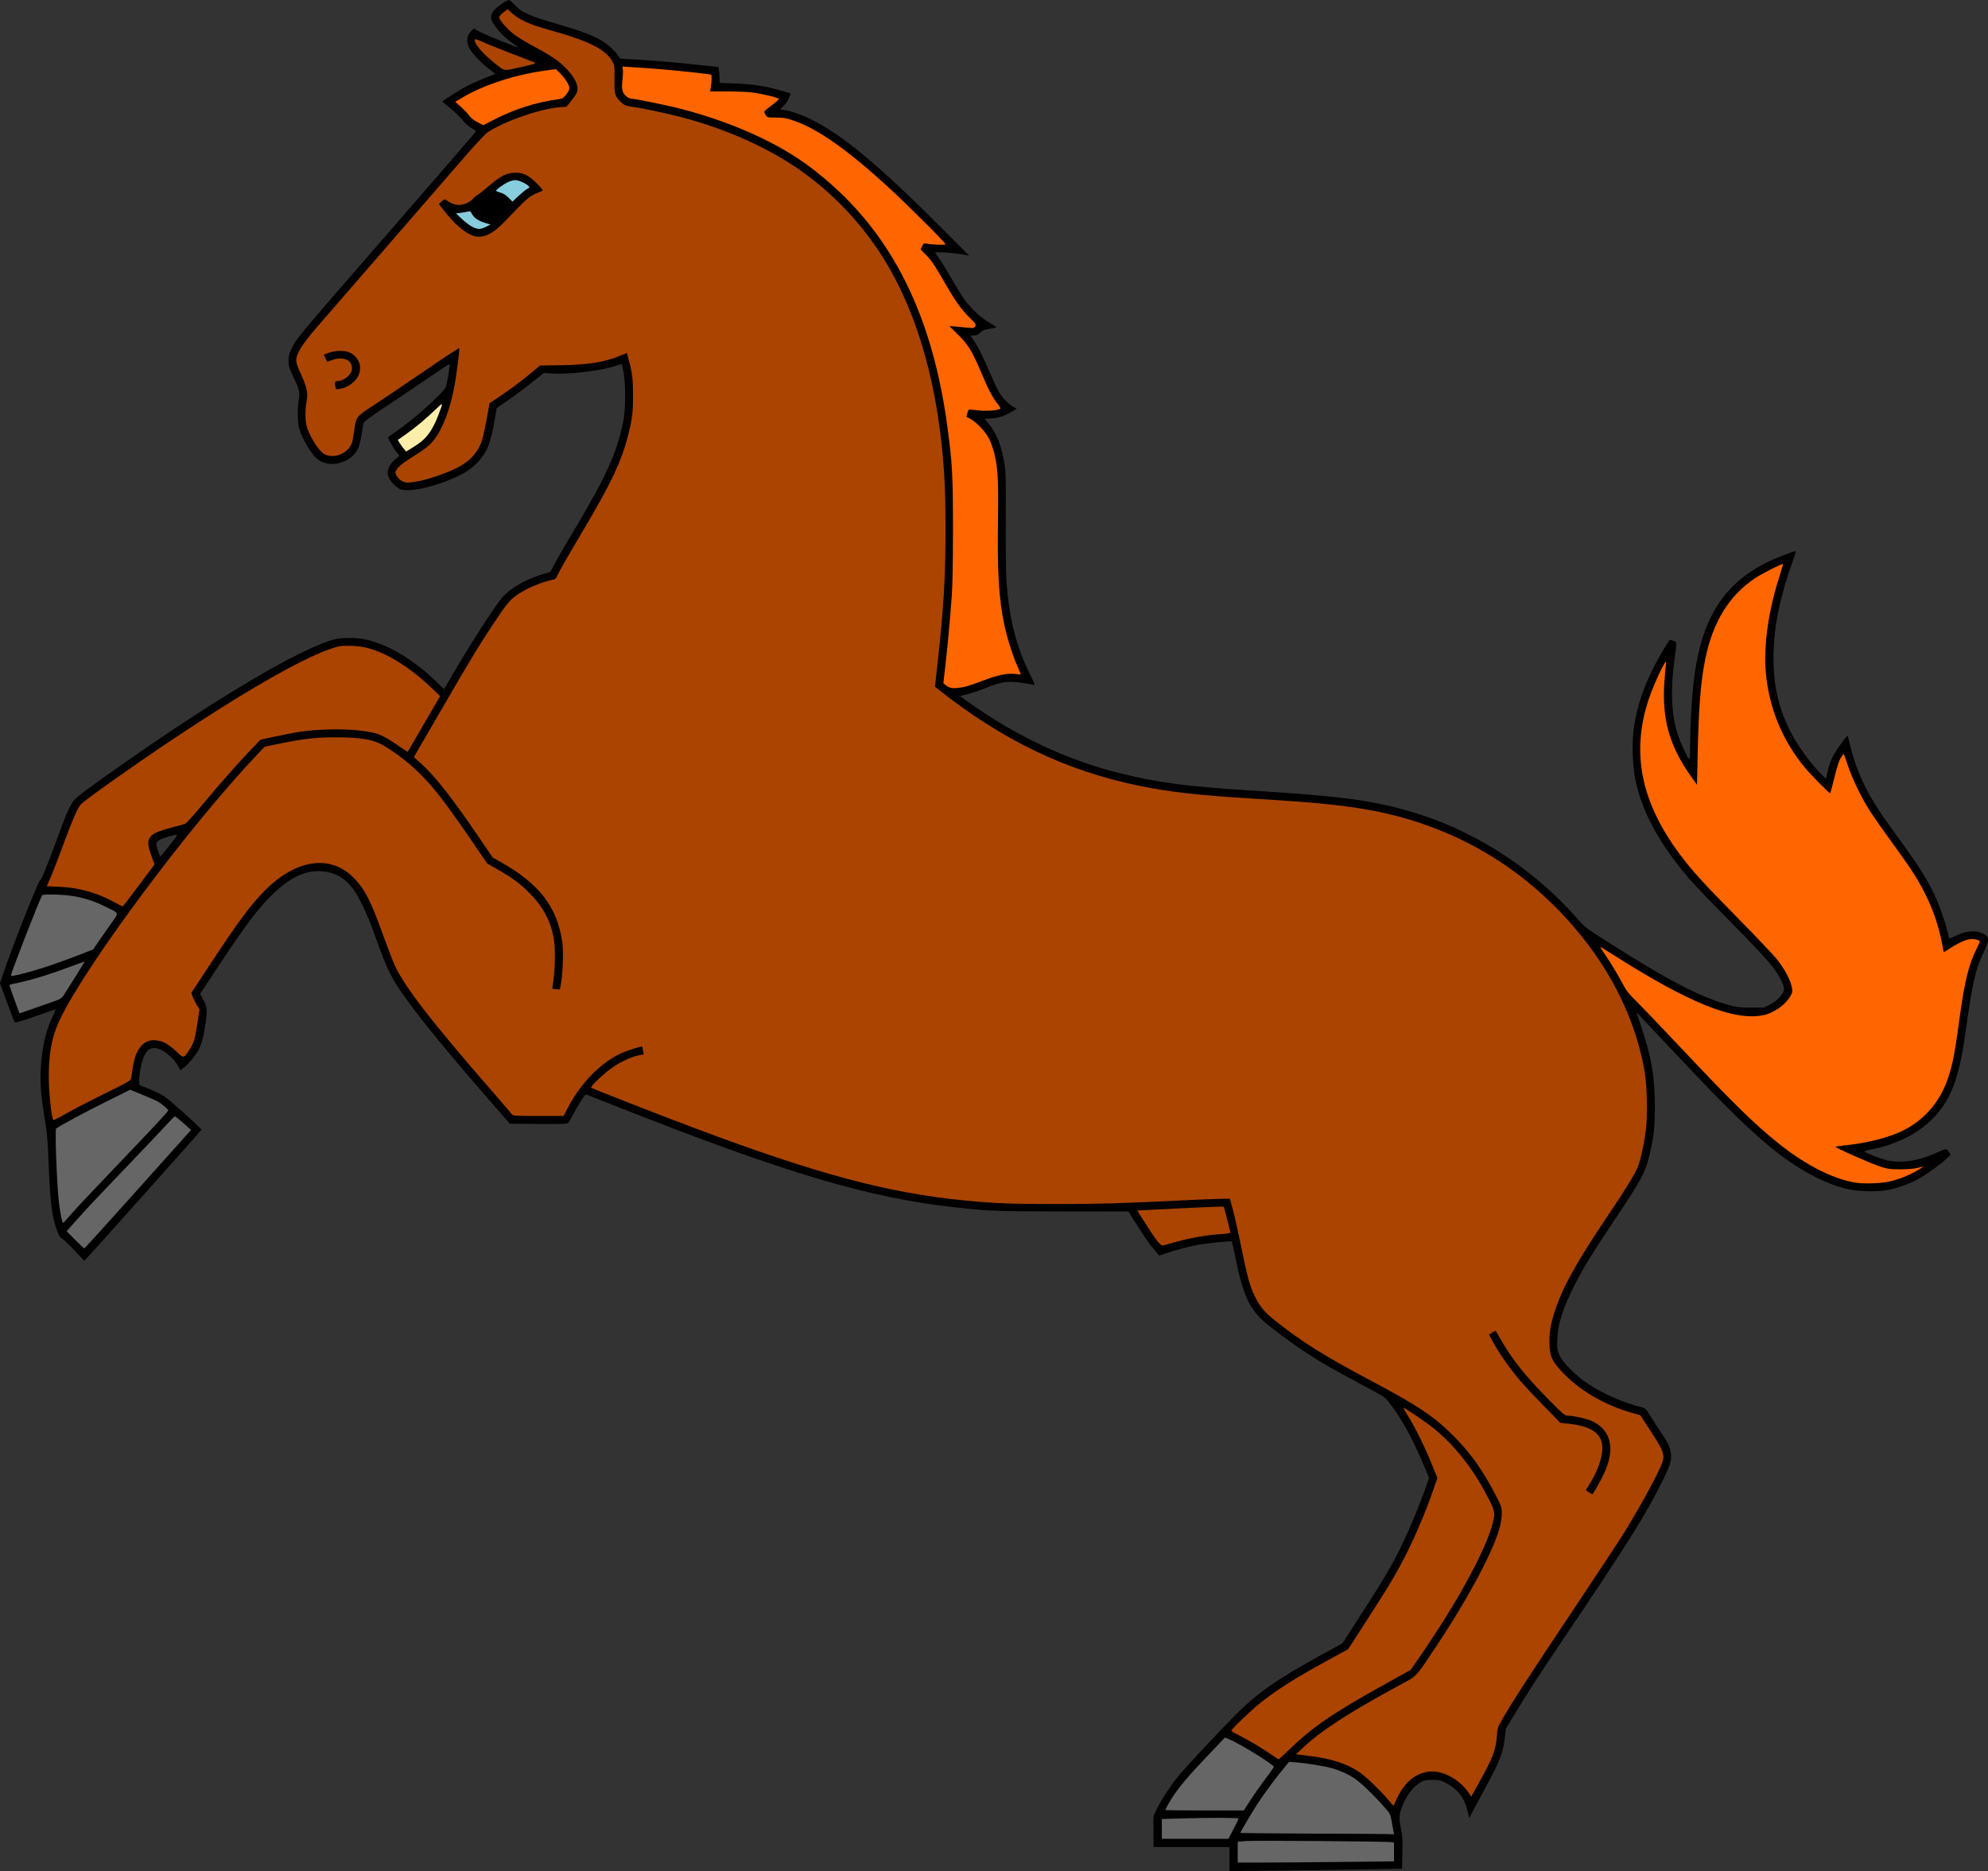 <?xml version="1.0" encoding="UTF-8"?>
<svg version="1.1" viewBox="0 0 2900.1 2729.7" xmlns="http://www.w3.org/2000/svg">
<rect x="0" y="0" width="2900.1" height="2729.7" fill="#333333" stroke="none"/>
<g>
<path transform="translate(-13.831 -45.389)" d="m755.92 45.389c-1.125 0-5.462 2.337-9.639 5.193-16.211 11.087-19.29 18.048-12.857 29.076 5.169 8.861 17.984 21.912 28.088 28.604 4.659 3.085 8.281 5.799 8.049 6.031-0.889 0.889-45.923-17.237-55.031-22.15l-9.568-5.162-4.326 4.461c-6.342 6.544-6.959 15.155-1.772 24.746 4.352 8.046 17.408 21.655 29.48 30.73l8.197 6.162-14.262 5.66c-7.843 3.114-19.059 8.057-24.926 10.984-10.762 5.37-37.972 22.369-37.99 23.734-5e-3 0.405 5.442 5.149 12.105 10.543 6.664 5.394 14.583 13.075 17.598 17.068 3.383 4.481 8.202 8.795 12.59 11.271 6.178 3.487 6.885 4.294 5.402 6.166-3.366 4.249-80.152 92.961-145.02 167.55-117.06 134.59-116.25 133.61-123.79 149.78-2.704 5.802-3.509 9.571-3.467 16.225 0.048 7.569 0.871 10.356 6.494 22 8.927 18.487 10.487 24.746 8.477 34-0.876 4.033-1.575 13.933-1.551 22 0.053 17.866 2.335 25.68 12.986 44.492 7.64 13.493 15.162 21.724 22.754 24.896 19.146 8 44.558-1.991 52.596-20.676 1.585-3.684 3.774-12.851 4.863-20.371s2.548-14.997 3.242-16.613c0.719-1.672 12.925-10.609 28.32-20.734 14.881-9.787 42.561-28.459 61.512-41.494 18.951-13.035 34.757-23.397 35.127-23.027 1.002 1.002-3.58 28.902-5.506 33.527-3.559 8.547-48.901 49.133-72.375 64.783-5.703 3.803-10.879 7.374-11.504 7.936-1.224 1.1 7.716 17.265 13.062 23.619l3.266 3.881-5.941 4.967c-6.746 5.639-11.252 13.442-11.252 19.482 0 7.776 6.612 17.14 16.578 23.475 11.434 7.269 57.682-3.366 91.928-21.139 15.205-7.891 29.399-22.052 36.057-35.973 4.76-9.952 9.014-26.667 12.82-50.363l1.605-10 16.91-11.639c9.301-6.401 24.774-17.938 34.385-25.639l17.477-14.002 12.453 0.812c25.194 1.643 72.28-4.101 93.414-11.396l7.629-2.633 1.361 4.914c4.776 17.232 5.172 60.022 0.748 80.914-9.766 46.123-24.926 79.147-74.156 161.55-10.147 16.984-21.507 36.602-25.244 43.596l-6.793 12.717-7.586 2.152c-20.874 5.927-41.528 16.251-54.666 27.322-6.742 5.682-12.126 12.439-23.902 30-18.673 27.846-38.461 59.494-55.666 89.031l-13.025 22.363-12.164-11.728c-33.372-32.183-70.624-54.085-103.89-61.084-11.909-2.505-33.784-2.459-43.627 0.092-51.889 13.446-184.43 92.836-338.96 203.03-32.244 22.993-39.052 28.425-42.908 34.234-6.234 9.392-9.514 17.114-24.371 57.396-14.749 39.989-21.04 55.174-23.707 57.217-3.073 2.354-42.111 101.35-53.268 135.08l-4.949 14.961 10.139 27.564c5.576 15.16 10.568 28.299 11.096 29.197 0.704 1.198 8.774-1.129 30.293-8.73 16.133-5.699 29.491-10.215 29.682-10.033 0.191 0.182-2.317 5.975-5.572 12.873-9.418 19.954-14.852 45.421-16.33 76.541-0.951 20.029 0.707 39.147 6.244 72 3.156 18.723 4.078 29.62 5.305 62.637 1.516 40.816 3.785 66.077 7.35 81.842 2.972 13.142 8.986 28.348 10.92 27.606 0.898-0.345 8.855 6.988 17.68 16.295l16.045 16.922 4.484-4.65c9.227-9.569 166.2-185.35 166.52-186.47 0.48-1.675-46.222-43.486-54.996-49.236-4.033-2.643-13.634-7.284-21.334-10.312l-14-5.508-0.408-5.535c-0.63-8.539 3.426-29.46 7.232-37.303 4.064-8.373 8.389-11.577 15.27-11.303 10.306 0.411 26.256 12.437 33.486 25.248l4.008 7.104 3.697-2.633c6.904-4.916 18.783-18.912 22.793-26.856 4.735-9.381 7.144-18.346 9.893-36.836 3.164-21.284 2.819-25.648-2.842-36.055l-4.871-8.955 28.684-43.383c34.142-51.64 52.864-76.892 70.879-95.596 28.411-29.498 51.967-41.65 77.514-39.992 18.942 1.23 32.718 8.713 45.43 24.678 8.598 10.799 21.632 38.165 31.889 66.959 18.892 53.034 23.566 62.638 45.484 93.449 22.53 31.672 62.922 80.888 124.11 151.22l27.84 32 38.625 0.385c21.244 0.213 40.581 0.034 42.973-0.396 3.8-0.684 4.952-1.981 9.129-10.275 2.629-5.221 8.044-14.768 12.033-21.217 6.546-10.585 7.542-11.616 10.205-10.586 1.623 0.628 17.651 6.958 35.617 14.066 254.83 100.83 375.45 136.74 506 150.63 46.279 4.926 56.298 5.283 151.95 5.391l95.951 0.107 11.383 18.008c13.111 20.744 19.441 29.77 27.664 39.443l5.857 6.891 11.598-3.955c14.537-4.958 33.469-9.796 48.539-12.404 11.498-1.99 45.1-5.159 45.928-4.332 0.236 0.236 2.583 11.133 5.217 24.215 10.195 50.64 19.584 72.277 39.275 90.508 10.405 9.633 40.74 32.421 60.053 45.113 27.148 17.841 38.519 24.338 105.25 60.146 13.191 7.078 14.476 8.151 22.234 18.553 17.713 23.748 32.588 51.179 48.475 89.389l7.074 17.016-3.732 10.984c-7.762 22.839-24.02 62.475-34.586 84.318-16.623 34.364-27.791 53.132-74.445 125.12l-13.688 21.119-28.666 15.635c-65.487 35.718-96.056 57.067-128 89.398-22.84 23.116-68.577 71.974-80.094 85.557-16.707 19.704-37.897 54.264-38.744 63.19-0.139 1.456-0.155 11.799-0.039 22.982l0.211 20.332h110.67v35.047l79.666-0.861c43.817-0.474 100.45-1.242 125.85-1.705l46.184-0.842 0.547-22.818c0.437-18.215 0.075-25.105-1.797-34.152-2.943-14.219-3.018-20.872-0.326-28.953 6.121-18.371 16.584-33.156 28.363-40.08 5.429-3.192 7.554-3.632 17.512-3.613 10.082 0.018 12.218 0.482 19.334 4.193 17.445 9.098 27.005 21.15 31.557 39.777l2.861 11.711 2.594-5.184c1.426-2.852 10.908-20.486 21.07-39.186 20.79-38.256 25.711-50.881 28.125-72.15l1.572-13.85 13.195-21.77c20.824-34.354 32.026-51.599 74.193-114.22 92.185-136.89 117.28-177.01 141.49-226.18 11.57-23.496 13.394-29.889 11.689-40.967-1.387-9.013-3.989-14.06-18.305-35.522-6.365-9.542-12.995-19.907-14.732-23.033-2.565-4.615-4.177-5.934-8.57-7.012-26.305-6.455-56.564-19.631-78.744-34.289-17.249-11.4-36.156-30.107-41.451-41.016-3.599-7.412-3.868-9.028-3.668-22 0.367-23.832 7.986-47.701 27.025-84.672 12.803-24.861 24.6-43.895 60.564-97.703 34.096-51.014 40.672-63.227 46.174-85.76 6.93-28.38 8.601-42.904 8.574-74.531-0.036-41.748-4.924-70.663-19.164-113.33l-7.787-23.332 10.199 10.728c5.61 5.901 29.34 31.101 52.73 56 103.91 110.61 148.58 149.48 201.47 175.28 28.792 14.046 49.155 19.212 76 19.283 9.626 0.025 21.483-0.778 26.666-1.807 11.305-2.244 29.305-8.426 39.494-13.564 11.582-5.841 34.265-21.554 43.535-30.156l8.363-7.76-2.893-4.438c-3.317-5.088-2.443-5.198-19.832 2.477-25.392 11.206-50.19 14.705-70.422 9.936-8.236-1.942-30.527-10.512-32.648-12.553-0.589-0.566 4.211-2.074 10.666-3.352 36.933-7.31 69.337-23.982 90.773-46.701 24.866-26.354 36.908-58.276 45.529-120.7 10.337-74.846 14.868-95.072 26.809-119.62 7.829-16.093 8.467-21.575 2.959-25.44-10.806-7.581-26.397-7.441-42.229 0.381-5.605 2.769-10.388 4.806-10.629 4.523s-1.51-5.014-2.82-10.514c-3.456-14.506-11.861-38.345-18.625-52.818-11.496-24.601-24.929-45.343-63.371-97.85-32.356-44.195-49.837-79.018-59.234-118-1.944-8.067-3.825-15.5-4.178-16.52-0.375-1.084-5.35 5.008-11.978 14.666-11.307 16.476-14.111 22.745-18 40.24l-1.717 7.719-5.273-5.053c-15.467-14.815-36.322-43.328-46.592-63.701-18.498-36.697-25.893-71.778-24.598-116.68 1.174-40.686 10.07-82.551 28.166-132.54 2.628-7.261 4.478-13.503 4.109-13.871-1.155-1.155-31.255 10.583-44.228 17.248-64.151 32.959-95.285 85.451-105.08 177.17-2.709 25.358-4.663 62.165-4.695 88.412-0.017 14.074-0.48 20.797-1.395 20.232-2.528-1.562-12.083-22.115-16.635-35.777-9.399-28.213-10.979-65.172-4.709-110.2 3.556-25.536 3.643-24.461-2.147-26.555-4.067-1.471-5.049-1.459-6.025 0.066-29.116 45.506-45.028 84.972-51.262 127.15-2.934 19.851-1.993 54.252 2.031 74.314 9.528 47.502 35.116 94.763 78.941 145.81 6.869 8 34.71 37.047 61.867 64.547 49.421 50.044 63.579 66.314 71.387 82.033 6.59 13.267 6.549 16.275-0.342 24.746-4.188 5.149-8.496 8.559-15.01 11.887l-9.135 4.666-18.797-0.029c-16.298-0.026-20.535-0.512-31.863-3.652-42.619-11.816-88.538-35.731-177.85-92.617-31.552-20.098-32.51-20.84-44.564-34.531-65.629-74.538-153.22-130.09-246.84-156.55-53.825-15.212-101.07-21.43-217.68-28.648-102.98-6.375-145.15-11.803-202-25.998-77.406-19.328-151.37-54.051-221.01-103.76l-12.348-8.812 11.68-2.879c6.424-1.584 17.68-5.388 25.014-8.455 16.349-6.837 26.62-9.363 38.186-9.389 7.587-0.017 26.128 2.635 33.391 4.775 1.608 0.474-0.159-4.168-6.244-16.4-20.094-40.392-30.197-80.914-34.008-136.39-0.809-11.771-1.256-49.936-1.039-88.666 0.342-61.008 0.129-69.501-2.074-82.59-4.334-25.75-11.102-42.741-22.684-56.959l-6.039-7.414 10.588-0.727c10.561-0.724 19.888-4.048 31.723-11.305l4.467-2.738-6.018-3.525c-7.151-4.191-15.126-12.548-20.141-21.105-1.997-3.407-7.718-15.694-12.713-27.305-10.909-25.356-16.831-37.276-23.252-46.799-2.646-3.924-4.811-7.375-4.811-7.668s2.147-0.531 4.769-0.531c3.572 0 5.825-1.056 8.973-4.203 3.514-3.514 5.788-4.429 13.896-5.598 5.332-0.768 9.693-1.729 9.68-2.133-0.01-0.404-4.627-3.404-10.26-6.668-11.902-6.896-25.752-19.493-34.978-31.812-3.568-4.764-12.627-19.32-20.133-32.348-7.506-13.027-15.965-26.748-18.797-30.49-2.832-3.742-5.15-7.092-5.15-7.443 0-1.49 21.772-0.331 35.102 1.867l14.436 2.381-39.102-39.193c-92.684-92.9-144.25-135.88-191.24-159.41-13.662-6.84-29.718-12.483-39.033-13.719l-6.459-0.857 5.484-5.531c3.016-3.042 6.481-8.315 7.701-11.715l2.219-6.182-14.785-4.32c-21.699-6.341-40.131-9.183-65.908-10.162l-22.924-0.871 0.086-5.461c0.047-3.004-0.356-8.223-0.894-11.596l-0.979-6.133-26.85-2.85c-39.107-4.15-69.221-6.737-94.182-8.09l-22-1.191-2.668-3.744c-14.716-20.666-34.718-31.255-87.707-46.428-42.83-12.264-53.439-17.089-64.885-29.506-3.005-3.26-6.383-5.926-7.508-5.926zm-484.46 1217.7c0.413-0.014 0.685 0.025 0.787 0.127 0.353 0.352-4.854 7.596-11.57 16.098-6.716 8.502-12.479 15.459-12.807 15.459s-0.866-0.751-1.197-1.668c-5.995-16.582-6.042-18.858-0.445-22.262 4.037-2.455 21.236-7.615 25.232-7.754z" stroke-width="1.333"/>
<g fill="#a40" stroke-width="1.333">
<path transform="translate(-13.831 -45.389)" d="m2059.4 2655.3c13.318-19.358 32.446-28.373 52.379-24.689 16.331 3.019 34.25 15.076 44.064 29.65l4.247 6.306 10.878-19.57c20.749-37.329 25.14-48.831 26.554-69.57 0.702-10.282 1.333-12.323 6.803-22 13.569-24.004 40.086-64.964 102.29-158 36.037-53.9 70.833-106.7 77.324-117.33 30.676-50.25 54.925-96.098 56.317-106.48 1.116-8.322-2.23-15.654-18.517-40.581l-15.069-23.063-11.125-3.098c-37.892-10.554-73.939-30.84-98.293-55.317-18.295-18.387-22.302-26.026-23.047-43.933-0.675-16.222 1.315-29.241 7.333-47.962 11.584-36.038 31.936-72.78 78.621-141.94 25.896-38.36 39.268-60.236 43.201-70.674 4.155-11.027 8.854-32.793 11.409-52.845 2.649-20.791 1.971-61.434-1.38-82.777-9.992-63.637-38.972-129.77-81.768-186.6-79.442-105.49-189.29-173.61-318.31-197.4-39.972-7.37-79.557-11.319-167.33-16.693-83.429-5.108-124-9.596-168.91-18.686-107.64-21.784-201.81-67.03-296.2-142.32l-3.107-2.478 4.051-36.58c8.734-78.858 11.322-122.78 11.352-192.58 0.028-67.824-2.637-108.45-10.672-162.67-11.98-80.844-35.504-154.6-67.89-212.87-32.73-58.887-77.422-108.96-131.66-147.51-48.611-34.548-112.06-62.716-180.3-80.046-21.269-5.402-56.186-12.58-69.885-14.367-5.635-0.735-8.362-1.975-12.43-5.65-9.406-8.498-10.559-12.38-10.093-33.983 0.358-16.61 0.09-19.555-2.212-24.241-9.152-18.636-33.369-31.13-91.772-47.349-30.354-8.429-44.991-15.059-56.337-25.517l-5.563-5.128-6.188 4.725c-3.403 2.599-6.188 5.777-6.188 7.063 0 3.863 12.125 17.739 21.998 25.174 5.089 3.833 16.171 10.68 24.627 15.216 26.428 14.177 37.457 21.274 46.896 30.178 17.082 16.114 24.109 30.756 19.345 40.306-1.143 2.292-4.896 7.647-8.34 11.902l-6.261 7.735-10.799 0.841c-28.361 2.207-83.057 21.523-105.05 37.097-3.437 2.434-20.208 20.625-37.27 40.425s-68.816 79.5-115.01 132.67c-46.193 53.167-89.172 102.67-95.508 110-22.146 25.629-30.592 39.208-30.617 49.224-0.01 3.499 2.226 10.042 6.768 19.816 8.773 18.879 10.64 27.698 8.356 39.486-2.064 10.655-2.234 26.634-0.371 34.808 3.219 14.123 17.6 37.6 25.901 42.281 14.038 7.918 35.275-0.651 40.646-16.4 0.728-2.135 2.158-9.939 3.179-17.342 2.857-20.735 2.873-20.755 29.292-37.948 12.586-8.191 41.484-27.637 64.217-43.214 43.584-29.864 59.131-40.024 59.967-39.189 0.646 0.646-3.829 35.649-6.599 51.614-6.808 39.237-19.91 71.816-35.088 87.248-3.453 3.511-11.079 9.475-16.946 13.254-5.867 3.778-14.756 9.528-19.754 12.777-4.998 3.249-10.592 8.18-12.43 10.958-3.183 4.809-3.243 5.246-1.248 9.104 3.276 6.335 10.123 10.857 16.44 10.857 13.321 0 40.098-7.341 63.442-17.393 24.598-10.592 38.353-23.984 45.074-43.885 1.539-4.556 4.678-18.677 6.976-31.379l4.178-23.095 15.328-10.298c16.91-11.362 32.667-23.211 48.152-36.21l10.158-8.527 31.176-0.444c39.577-0.563 62.771-4.359 86.673-14.183l8.831-3.63 2.765 10.188c5.083 18.728 6.234 28.384 6.225 52.188-0.01 24.858-1.186 34.211-7.302 58.073-9.816 38.297-24.822 69.952-66.018 139.26-21.299 35.834-33.622 57.417-37.445 65.585-1.945 4.156-3.148 5.059-7.761 5.831-8.831 1.478-27.359 8.393-38.126 14.23-19.23 10.425-23.747 14.902-41.074 40.718-26.663 39.724-36.197 55.42-89.597 147.51l-32.399 55.871 10.198 9.246c21 19.041 44.08 48.333 82.611 104.84l22.159 32.499 11.421 6.402c56.395 31.614 82.868 66.036 90.133 117.2 1.818 12.801 0.862 44.428-1.795 59.401l-1.656 9.333-5.045-0.156c-2.775-0.085-5.341-0.452-5.702-0.813s0.256-6.292 1.373-13.177c2.34-14.429 2.674-45.804 0.623-58.52-4.188-25.963-15.407-47.422-35.249-67.424-14.574-14.691-24.187-21.829-47.006-34.903l-15.006-8.598-24.824-36.204c-40.781-59.475-57.996-81.082-82.271-103.26-12.959-11.838-31.318-25.341-45.575-33.521-13.883-7.966-32.873-11.114-67.318-11.159-29.22-0.038-47.21 1.951-82.474 9.12l-22.193 4.511-11.12 11.716c-99.202 104.53-249.51 306.42-287.65 386.38-12.425 26.047-17.304 54.154-16.086 92.667 0.694 21.93 4.272 51.861 6.463 54.051 0.418 0.418 8.777-3.83 18.576-9.44 9.799-5.61 35.054-18.692 56.122-29.072 36.295-17.882 38.335-19.082 38.884-22.872 4.108-28.36 6.065-35.142 12.836-44.49 5.594-7.722 13.152-11.273 22.536-10.587 10.228 0.747 18.931 5.397 30.403 16.243 11.108 10.502 10.544 10.565 19.02-2.128 6.64-9.944 8.683-16.77 12.127-40.527l2.732-18.848-4.074-6.621c-2.241-3.642-4.921-9.022-5.956-11.956l-1.882-5.335 28.94-43.875c41.208-62.474 58.122-85.2 78.795-105.87 45.91-45.912 96.464-52.531 130.13-17.037 15.932 16.798 23.657 32.033 42.105 83.036 6.631 18.333 14.367 38.315 17.191 44.404 14.345 30.928 53.495 81.57 139.18 180.04 16.166 18.578 30.216 34.928 31.222 36.333 1.728 2.413 3.877 2.554 38.667 2.536l36.837-0.019 6.529-12.476c18.657-35.654 47.532-65.112 77.308-78.87 9.032-4.173 29.858-10.752 30.788-9.726 0.222 0.244 0.811 2.912 1.308 5.927l0.905 5.482-5.563 0.89c-9.761 1.561-25.828 8.605-38.066 16.69-12.338 8.15-34.743 29.169-32.92 30.884 1.446 1.36 97.426 38.898 149.06 58.3 179.33 67.379 282.99 95.229 395.31 106.2 44.248 4.324 68.522 5.265 134.67 5.223 64.485-0.041 87.39-0.704 181.33-5.246 23.1-1.117 48.595-2.153 56.655-2.303l14.655-0.272 4.371 16c2.404 8.8 7.674 32.2 11.712 52 9.441 46.294 12.729 58.483 19.766 73.256 7.581 15.916 14.201 23.953 30.274 36.759 38.299 30.512 71.275 51.2 138.57 86.935 70.733 37.561 93.089 52.56 122.66 82.299 23.745 23.876 41.935 49.542 60.182 84.918 8.694 16.855 9.151 18.197 9.151 26.87 0 5.021-1.247 13.891-2.771 19.713-9.11 34.792-45.491 103.12-92.598 173.92-31.093 46.729-27.257 42.67-54.116 57.251-73.98 40.161-113.39 65.676-140.4 90.897l-10.429 9.74 19.156 2.385c32.635 4.063 53.954 10.877 72.745 23.249 8.955 5.896 29.202 25.117 41.744 39.629l8.667 10.028 4.225-9.192c2.324-5.055 6.162-12.006 8.529-15.447z"/>
<path transform="translate(-13.831 -45.389)" d="m216.57 1336.9 22.728-30.449-2.763-7.551c-7.408-20.246-8.013-25.075-3.971-31.702 3.379-5.541 11.316-9.165 31.761-14.504 9.367-2.446 18.271-4.949 19.787-5.562 1.516-0.614 13.274-13.716 26.128-29.116 26.899-32.227 51.982-60.632 70.705-80.072l13.061-13.56 19.675-4.135c10.821-2.274 22.975-4.75 27.008-5.5 38.322-7.133 90.239-7.098 119.54 0.082 8.966 2.197 16.865 6.356 33.774 17.783l14.56 9.84 47.324-81.557-13.636-13.04c-23.098-22.088-50.812-41.227-73.184-50.54-16.827-7.005-28.818-9.605-45.05-9.769-13.594-0.137-15.693 0.206-28.694 4.687-42.917 14.794-127.55 63.479-232.4 133.69-57.38 38.422-125.11 86.422-131.18 92.968-4.428 4.774-12.316 22.651-23.734 53.791-9.221 25.148-17.876 47.288-23.768 60.803l-2.094 4.803 17.602 0.762c29.42 1.273 56.333 8.836 81.602 22.932 5.867 3.273 11.076 5.819 11.576 5.659 0.5-0.16 11.137-13.993 23.638-30.74z"/>
<path transform="translate(-13.831 -45.389)" d="m1893.2 2599.1c36.028-34.688 64.082-53.932 140.64-96.469l37.826-21.017 11.39-16.424c61.042-88.016 105.66-171.87 110.38-207.46 1.012-7.629-1.418-14.097-13.886-36.965-20.448-37.505-46.58-69.531-75.613-92.669-11.523-9.183-41.959-29.737-42.796-28.9-0.285 0.285 2.848 5.855 6.962 12.377 9.971 15.809 24.82 45.996 34.593 70.324l7.953 19.798-5.117 14.868c-13.712 39.842-32.125 82.014-50.154 114.87-11.997 21.862-19.393 33.881-51.268 83.317l-23.631 36.651-28.669 15.661c-48.673 26.589-74.521 42.899-99.786 62.966-13.155 10.449-42.006 38.164-42.006 40.352 0 0.619 5.172 3.69 11.494 6.825 13.529 6.71 34.76 19.365 47.716 28.442 5.065 3.549 9.494 6.452 9.842 6.452 0.348 0 6.709-5.85 14.135-13z"/>
<path transform="translate(-13.831 -45.389)" d="m1730.2 1857c20.672-5.787 44.498-9.93 63.872-11.106 9.237-0.561 14.612-1.428 14.592-2.354-0.051-2.397-8.995-36.937-9.765-37.707-0.605-0.605-46.008 1.34-109.17 4.677l-16.967 0.896 4.214 6.667c23.612 37.351 29.562 45.181 33.636 44.261 1.513-0.342 10.328-2.742 19.589-5.334z"/>
<path transform="translate(-13.831 -45.389)" d="m777.04 142.6c13.922-3.121 19.062-4.763 17.555-5.606-1.172-0.656-16.331-6.583-33.686-13.173-17.356-6.589-36.497-14.288-42.536-17.109-6.039-2.821-11.308-4.598-11.709-3.95-2.817 4.557 11.288 21.252 30.634 36.258 13.69 10.619 9.878 10.276 39.742 3.58z"/>
</g>
<g fill="#f60" stroke-width="1.333">
<path transform="translate(-13.831 -45.389)" d="m732.8 220.82c30.749-16.006 63.183-26.381 96.097-30.737 5.394-0.714 6.844-1.64 11.108-7.092 4.038-5.162 4.781-7.046 4.205-10.656-0.769-4.824-7.326-14.402-14.748-21.547l-4.777-4.599-16.329 2.272c-43.533 6.058-89.162 20.945-119.49 38.985l-10.921 6.496 8.234 7.335c4.529 4.034 9.963 9.759 12.077 12.722 2.494 3.496 6.756 6.886 12.139 9.654 4.563 2.346 8.344 4.296 8.403 4.333 0.058 0.037 6.358-3.188 14-7.165z"/>
<path transform="translate(-13.831 -45.389)" d="m1418 1048c4.73-0.767 17.63-4.908 28.667-9.202 22.02-8.566 36.43-11.547 48.965-10.129l7.62 0.862-5.082-11.724c-7.241-16.704-15.346-42.442-19.227-61.058-8.143-39.06-10.364-75.828-9.251-153.2 0.839-58.335-0.188-76.16-5.617-97.572-1.688-6.657-4.911-15.752-7.162-20.212-5.189-10.28-17.372-23.497-26.304-28.538l-6.902-3.896 1.343-5.292c0.739-2.911 2.02-5.287 2.848-5.281 0.828 7e-3 6.902 0.629 13.5 1.385 11.866 1.359 29.192-0.05 31.723-2.581 0.582-0.582-1.377-4.004-4.353-7.603-6.587-7.967-13.517-21.132-22.748-43.212-13.811-33.037-19.765-42.752-35.864-58.519l-11.421-11.186 10 0.823c5.5 0.453 13.6 1.193 18 1.645 7.24 0.744 8.165 0.548 9.734-2.06 1.608-2.672 0.977-3.634-8.667-13.214-12.359-12.278-19.893-22.936-36.272-51.308-15.173-26.283-18.876-31.707-27.692-40.557l-7.017-7.044 2.252-4.722c1.917-4.02 2.753-4.607 5.624-3.951 7.201 1.646 27.664 2.447 28.486 1.116 0.875-1.417-54.642-56.845-83.154-83.022-59.826-54.924-103.2-85.43-138.63-97.502-10.724-3.654-14.646-4.328-25.568-4.393-12.525-0.074-12.962-0.18-15-3.63-1.155-1.954-2.099-4.154-2.099-4.889 0-0.734 4.78-4.842 10.623-9.128 5.843-4.286 10.642-8.49 10.667-9.343 0.053-1.886-24.221-7.802-39.921-9.729-6.214-0.763-22.32-1.387-35.792-1.387h-24.493l1.1-7c1.183-7.532 1.4-16.536 0.42-17.496-0.332-0.325-15.303-2.138-33.27-4.03-30.654-3.227-49.379-4.794-82.519-6.906l-13.852-0.883 0.739 3.824c0.407 2.103 0.153 9.104-0.562 15.557-1.534 13.829-0.27 19.183 5.719 24.223 2.207 1.857 5.617 3.381 7.578 3.385 5.566 0.013 54.961 10.218 74.592 15.411 73.887 19.545 139.19 49.145 185.81 84.219 112.98 85 177.16 206.5 200.41 379.41 7.079 52.637 8.07 70.923 8.077 148.96 0 46.181-0.622 81.414-1.716 96.667-2.431 33.873-6.577 78.869-9.644 104.67-1.439 12.1-2.619 22.428-2.624 22.952 0 0.524 2.231 2.474 4.967 4.333 5.52 3.751 9.733 4.112 22.957 1.966z"/>
<path transform="translate(-13.831 -45.389)" d="m2768.1 1769.5c14.211-2.933 29.287-8.741 42.072-16.208 5.078-2.966 9.233-5.609 9.233-5.873 0-0.265-3.45 0.479-7.667 1.652-5.139 1.43-13.382 2.156-25 2.201-15.264 0.06-18.687-0.363-28.673-3.537-14.975-4.76-69.076-28.757-66.596-29.539 1.065-0.336 8.536-1.311 16.603-2.165 31.027-3.287 62.591-11.556 82.579-21.634 28.378-14.308 50.078-38.094 61.872-67.822 8.623-21.734 12.404-39.747 19.572-93.224 7.353-54.86 13.684-80.912 25.234-103.85 2.609-5.181 4.744-10.012 4.744-10.735 0-0.723-2.492-1.986-5.538-2.807-9.033-2.433-19.455 1.159-38.704 13.338l-8.424 5.33-2.868-14.55c-7.439-37.732-22.299-72.55-46.247-108.36-4.768-7.129-17.447-24.991-28.177-39.694-10.73-14.703-23.723-33.171-28.875-41.039-12.822-19.584-27.659-49.907-33.941-69.369-2.874-8.904-5.526-16.206-5.892-16.227-0.367-0.021-2.308 2.561-4.315 5.737-2.442 3.866-5.483 13.232-9.198 28.331-3.052 12.406-5.78 22.826-6.062 23.156-0.86 1.005-29.424-27.948-38.081-38.6-32.186-39.603-50.969-85.399-55.78-136-3.831-40.297 3.552-92.149 20.591-144.61 2.609-8.034 4.499-14.852 4.199-15.152-1.097-1.097-31.25 14.275-41.289 21.05-37.506 25.309-61.185 64.046-72.037 117.85-6.712 33.274-9.566 69.495-11.113 141.05l-0.913 42.186-9.333-13.194c-31.277-44.214-42.172-83.74-38.166-138.47 0.859-11.744 1.901-23.306 2.316-25.695 1.999-11.526-17.232 28.392-25.232 52.374-25.905 77.656-11.439 150.16 45.078 225.95 18.362 24.622 35.295 43.245 86.064 94.657 26.8 27.139 52.563 54.406 57.252 60.595 10.342 13.65 17.829 27.765 20.093 37.879 1.521 6.797 1.437 8.002-0.86 12.39-7.388 14.11-25.035 26.719-41.727 29.814-42.691 7.916-107.14-18.155-216.44-87.546-10.789-6.851-19.906-12.455-20.26-12.455-0.354 0 2.54 4.65 6.43 10.333 9.037 13.202 21.745 34.358 27.831 46.333 3.6 7.083 8.016 12.548 18.314 22.667 7.464 7.333 37.317 38.533 66.339 69.333 76.554 81.242 107.67 111.6 143.64 140.09 38.907 30.833 79.883 51.183 111.99 55.62 11.229 1.552 34.079 0.763 45.362-1.565z"/>
</g>
<g fill="#fea">
<path transform="translate(-13.831 -45.389)" d="m622.03 694.29c14.154-9.314 22.875-21.381 31.218-43.197 7.465-19.519 7.496-19.437-3.413-8.882-14.073 13.617-29.696 26.701-43.583 36.503l-12.072 8.52 2.258 3.837c1.242 2.11 3.964 5.91 6.048 8.444l3.79 4.607 4.876-2.941c2.682-1.618 7.576-4.718 10.876-6.89z" fill="#fea" stroke-width="1.333"/>
</g>
<g stroke-width="1.333">
<path transform="translate(-13.831 -45.389)" d="m705.35 389.72c-12.699-3.703-28.219-17.016-44.928-38.538l-6.272-8.079 3.987-3.82c3.336-3.196 4.361-3.556 6.272-2.205 11.844 8.373 20.92 9.496 31.785 3.933 3.759-1.925 7.18-4.401 7.603-5.504 0.423-1.103 3.348-3.627 6.5-5.61s10.015-7.334 15.251-11.892c18.898-16.451 27.194-20.617 41.052-20.617 11.256 0 19.3 4.226 30.883 16.223 9.139 9.466 9.17 9.524 5.866 10.851-17.865 7.175-18.126 7.391-52.702 43.632-17.9 18.761-32.013 25.5-45.297 21.626z"/>
<path transform="translate(-13.831 -45.389)" d="m782.8 321.1c1.774-0.809 3.226-1.881 3.226-2.383 0-3.264-14.304-10.601-20.667-10.601-2.2 0-6.626 1.192-9.836 2.648-7.696 3.492-19.298 12.069-17.919 13.247 0.599 0.512 3.693 1.672 6.876 2.578 3.648 1.039 7.838 3.736 11.333 7.296l5.546 5.649 9.107-8.482c5.009-4.665 10.559-9.144 12.333-9.952z" fill="#87cdde"/>
<path transform="translate(-13.831 -45.389)" d="m724.03 375.67 5.333-2.732-7.757-2.329c-9.718-2.918-16.16-7.269-19.21-12.974-2.115-3.956-2.79-4.325-6.366-3.484-2.2 0.518-6.942 1.309-10.537 1.758l-6.537 0.817 9.097 8.5c5.003 4.675 12.145 9.927 15.871 11.671 7.529 3.525 11.274 3.296 20.107-1.228z" fill="#87cdde"/>
<path transform="translate(-13.831 -45.389)" d="m2331.7 2222.6c-2.383-1.526-4.333-3.005-4.333-3.285s2.195-3.941 4.878-8.135c11.837-18.504 19.122-38.731 19.122-53.091 0-20.757-14.951-31.772-48.271-35.56l-13.105-1.49-24.312-24.851c-13.372-13.668-28.875-30.232-34.451-36.809-16.444-19.395-33.434-44.101-42.313-61.53l-2.838-5.571 4.715-2.914c2.593-1.603 4.885-2.696 5.093-2.429 0.207 0.267 3.443 5.885 7.189 12.485 16.558 29.168 35.634 53.09 70.235 88.074 21.93 22.173 23.248 23.261 28.198 23.277 8.713 0.029 28.909 4.789 36.376 8.573 26.539 13.448 32.308 40.489 16.078 75.362-4.728 10.158-16.29 30.714-17.262 30.687-0.367-0.013-2.617-1.267-5-2.793z"/>
<path transform="translate(-13.831 -45.389)" d="m502.94 608.65c-0.972-5.992-0.366-7.255 3.498-7.293 9.514-0.095 20.921-10.151 20.921-18.443 0-12.571-12.734-17.974-29.066-12.333l-7.066 2.441-2.582-5.062-2.582-5.062 7.365-2.756c9.75-3.648 24.1-3.749 30.985-0.219 12.904 6.618 18.116 20.358 12.452 32.826-4.592 10.108-15.75 18.139-27.902 20.082-5.182 0.829-5.213 0.807-6.023-4.181z"/>
</g>
<g fill="#666" stroke-width="1.333">
<path transform="translate(-13.831 -45.389)" d="m1837.3 2672.6c4.965-7.742 14.723-21.692 21.685-31 6.962-9.308 12.908-17.551 13.214-18.318 1.084-2.722-47.625-32.934-65.342-40.528l-5.97-2.559-25.642 26.908c-25.715 26.984-40.198 43.987-50.175 58.908-5.069 7.581-11.058 18.384-11.058 19.947 0 0.396 25.709 0.72 57.131 0.72h57.131z"/>
<path transform="translate(-13.831 -45.389)" d="m2046.8 2717.7c-0.435-2.017-1.666-8.68-2.735-14.807-1.898-10.876-2.157-11.382-10.934-21.333-16.984-19.257-34.433-35.865-44.702-42.546-11.332-7.373-28.085-13.996-41.209-16.29-4.679-0.818-13.308-2.327-19.174-3.353-5.867-1.026-15.85-2.262-22.184-2.746l-11.518-0.881-7.601 9.145c-11.808 14.207-29.133 37.64-38.482 52.05-8.685 13.386-24.882 40.927-24.882 42.31 0 0.422 43.95 0.926 97.667 1.119 53.717 0.193 104.16 0.497 112.11 0.675l14.439 0.325z"/>
<path transform="translate(-13.831 -45.389)" d="m1813.3 2713.8c4.087-7.825 7.43-14.725 7.43-15.333 0-1.324-42.744-1.44-83-0.224l-29 0.876v28.909h97.14z"/>
<path transform="translate(-13.831 -45.389)" d="m1966.4 2761.8 81-0.884v-27.229l-3.74-0.748c-6.086-1.217-199.87-2.731-212.59-1.661l-11.667 0.982v30.427h33c18.15-7e-4 69.45-0.399 114-0.885z"/>
<path transform="translate(-13.831 -45.389)" d="m48.582 1465.4c19.824-4.841 48.861-14.494 78.963-26.25l22.186-8.665 7.38-10.862c4.059-5.974 12.241-17.685 18.181-26.024 12.554-17.622 13.254-15.183-7.268-25.31-16.162-7.976-30.637-12.781-46.796-15.534-14.228-2.424-43.8-3.283-45.697-1.328-2.805 2.891-45.508 112.36-45.508 116.65 0 1.85 9e-4 1.85 18.557-2.681z"/>
<path transform="translate(-13.831 -45.389)" d="m95.772 1505.1c6.012-2.075 8.44-3.759 10.843-7.524 15.402-24.131 31.147-49.517 30.71-49.517-0.295 0-10.008 3.533-21.585 7.851-29.292 10.926-52.219 18.085-71.372 22.286-8.988 1.972-16.565 3.77-16.838 3.997-0.273 0.227 2.932 9.689 7.12 21.028l7.616 20.616 22.88-8.032c12.584-4.417 26.366-9.235 30.626-10.705z"/>
<path transform="translate(-13.831 -45.389)" d="m210.16 1785.8c39.892-44.488 74.746-83.391 77.454-86.451l4.924-5.564-11.226-9.882c-6.174-5.435-11.735-9.882-12.356-9.882s-7.442 6.9-15.156 15.333c-7.714 8.433-31.438 33.462-52.719 55.62-43.27 45.052-64.248 67.411-79.625 84.864l-10.412 11.818 12.464 12.516c6.855 6.884 12.837 12.516 13.293 12.516s33.468-36.4 73.36-80.888z"/>
<path transform="translate(-13.831 -45.389)" d="m111.53 1823.7c9.093-10.875 23.271-26.04 74.484-79.667 55.283-57.888 73.342-77.299 73.342-78.829 0-1.644-11.058-10.595-16.667-13.491-2.933-1.514-12.915-5.857-22.182-9.65l-16.848-6.896-36.485 18.158c-29.697 14.78-62.41 32.361-71.455 38.401-2.043 1.364 1.283 87.2 4.238 109.39 2.273 17.064 4.606 28.251 5.894 28.251 0.517 0 3.073-2.55 5.678-5.667z"/>
</g>
</g>
</svg>
